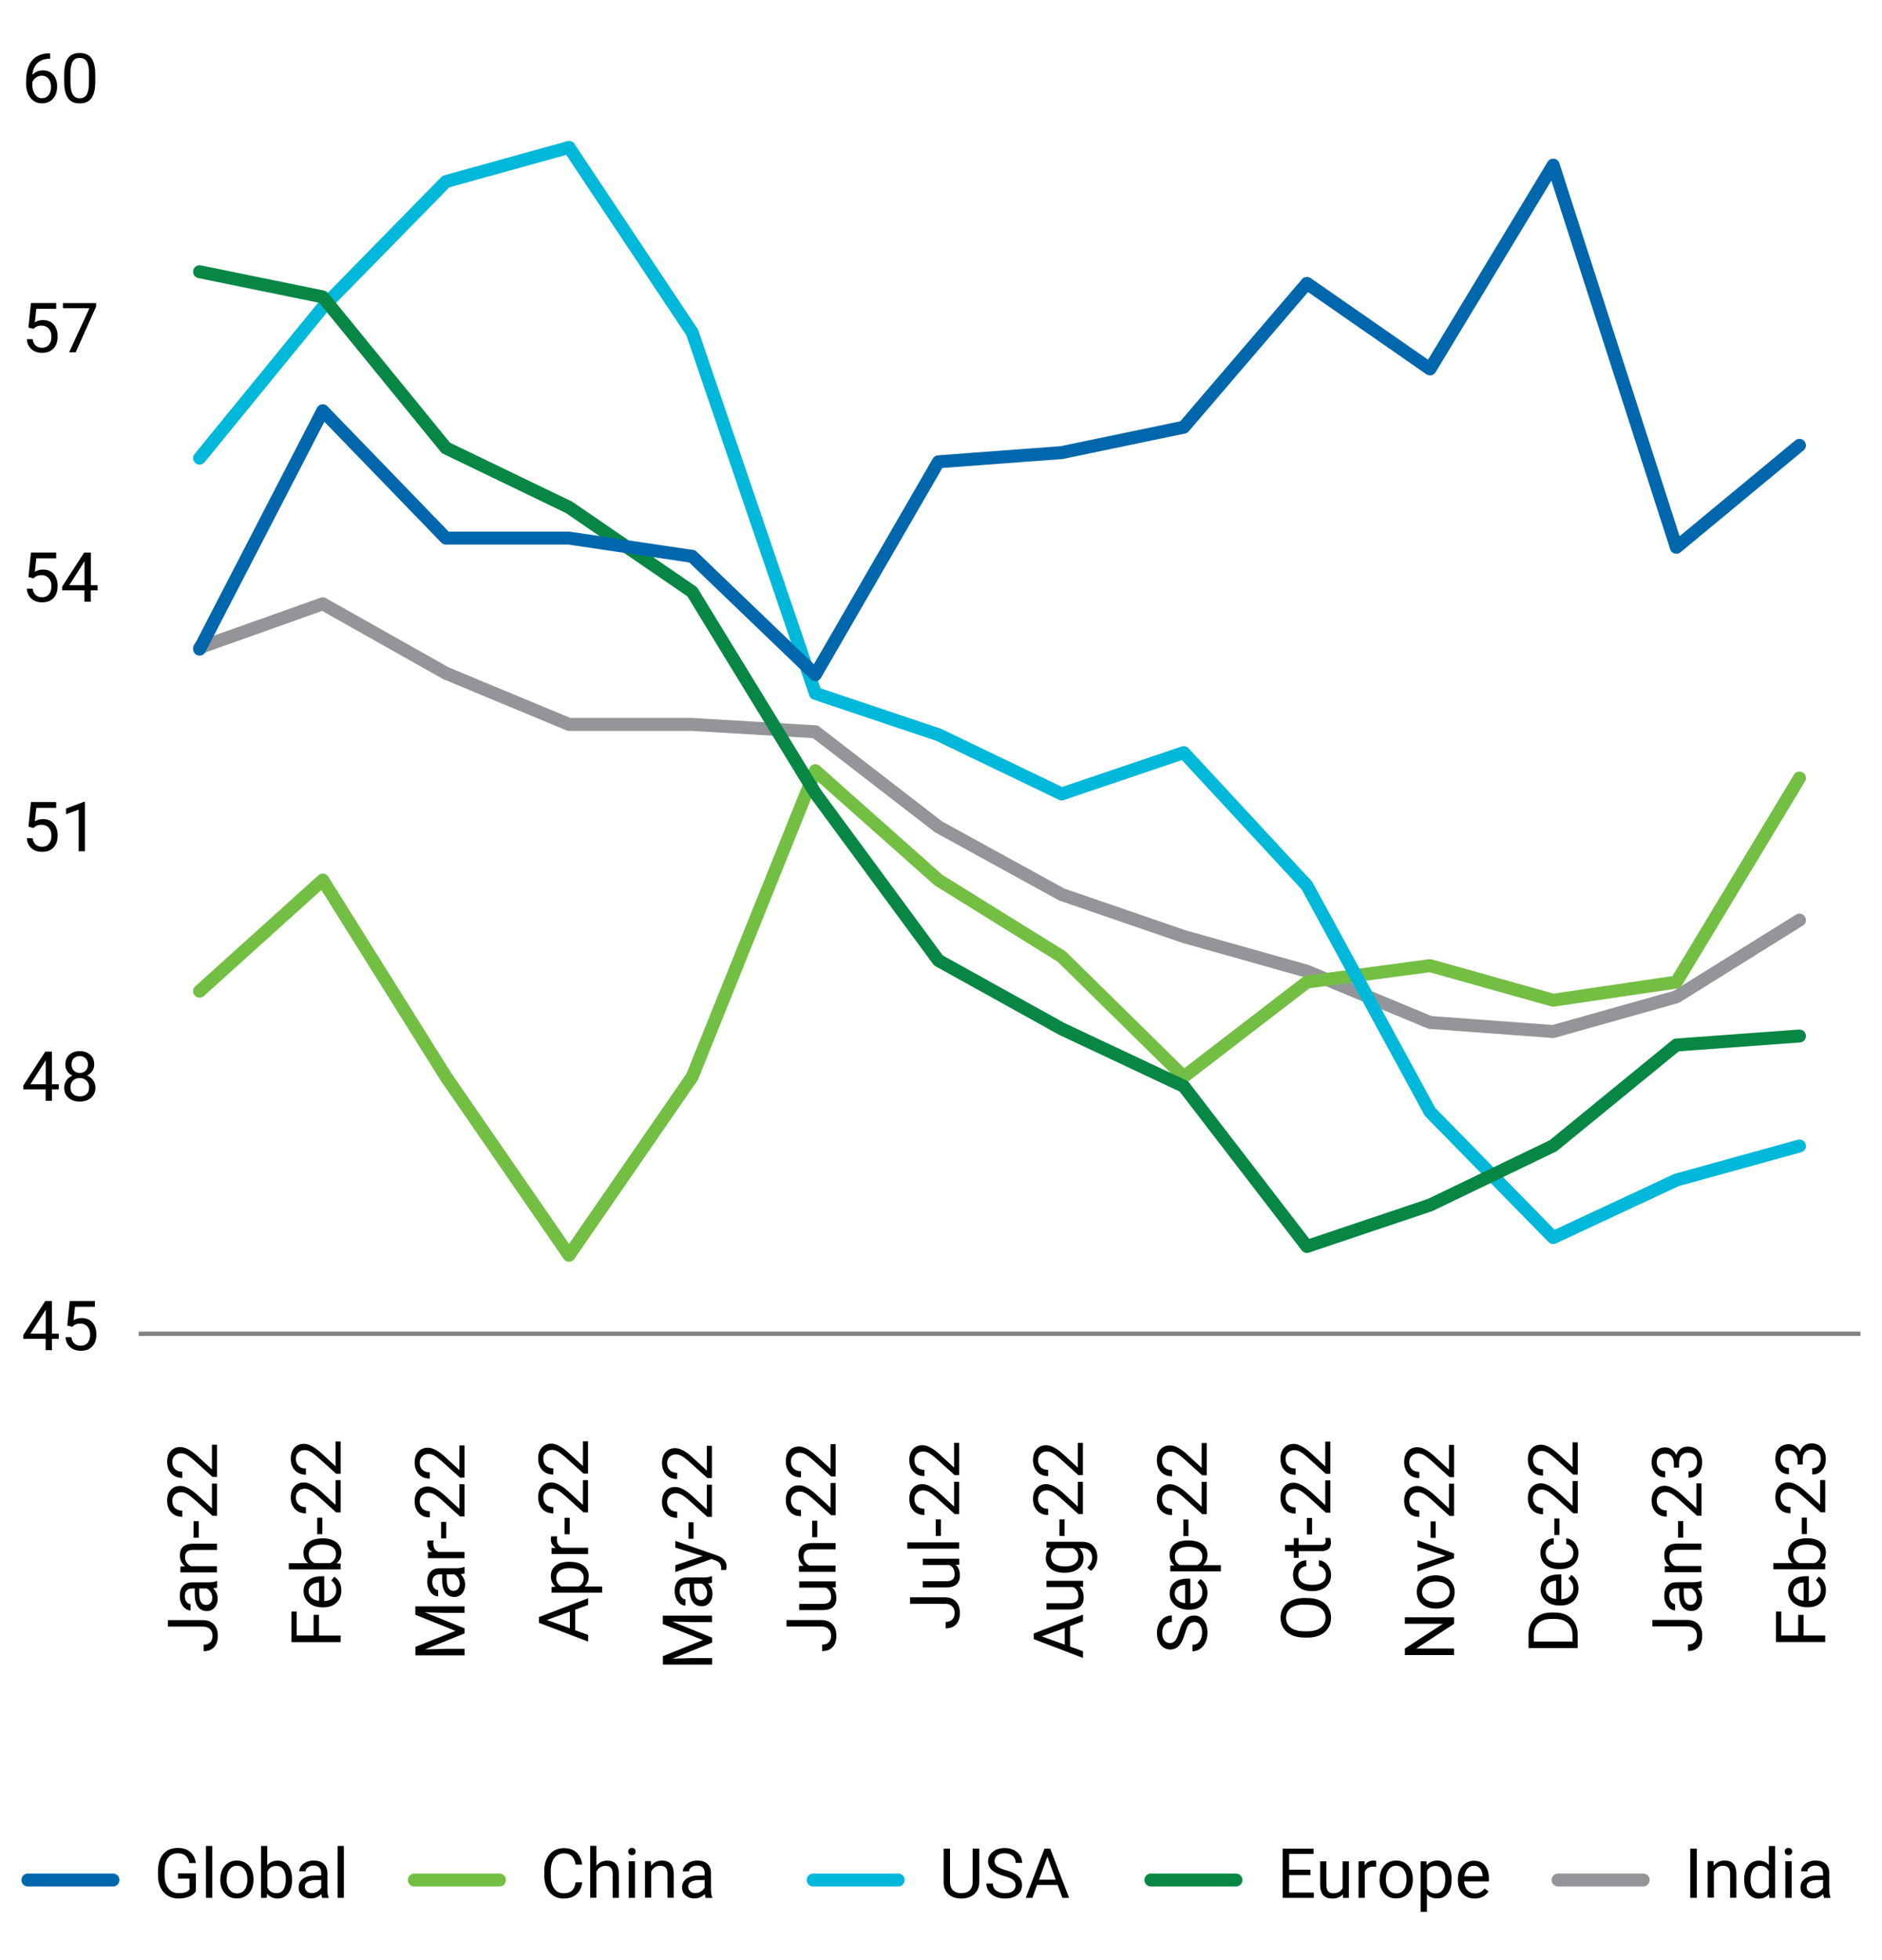 <?xml version="1.0" encoding="utf-8"?>
<!-- Generator: Adobe Illustrator 27.6.1, SVG Export Plug-In . SVG Version: 6.00 Build 0)  -->
<svg version="1.1" id="Layer_1" xmlns="http://www.w3.org/2000/svg" xmlns:xlink="http://www.w3.org/1999/xlink" x="0px" y="0px"
	 viewBox="0 0 2177.3 2267.1" style="enable-background:new 0 0 2177.3 2267.1;" xml:space="preserve">
<style type="text/css">
	.st0{fill:none;stroke:#808284;stroke-width:5;}
	.st1{fill:none;stroke:#939598;stroke-width:15;stroke-linecap:round;stroke-linejoin:round;stroke-miterlimit:10;}
	.st2{fill:none;stroke:#73BF44;stroke-width:15;stroke-linecap:round;stroke-linejoin:round;stroke-miterlimit:10;}
	.st3{fill:none;stroke:#00B8DA;stroke-width:15;stroke-linecap:round;stroke-linejoin:round;stroke-miterlimit:10;}
	.st4{fill:none;stroke:#078743;stroke-width:15;stroke-linecap:round;stroke-linejoin:round;stroke-miterlimit:10;}
	.st5{fill:none;stroke:#0067AC;stroke-width:15;stroke-linecap:round;stroke-linejoin:round;stroke-miterlimit:10;}
</style>
<g>
	<line class="st0" x1="160.4" y1="1542.7" x2="2152.4" y2="1542.7"/>
	<polyline class="st1" points="230.9,749.1 373.4,698.4 515.9,778.7 658.3,837.9 800.8,837.9 943.3,846.4 1085.7,956.3 
		1228.2,1034.6 1369.5,1083.2 1512,1123.4 1654.4,1182.6 1796.9,1193.1 1939.4,1153 2081.8,1064.2 	"/>
	<polyline class="st2" points="230.9,1146.4 373.4,1017.9 515.9,1245.4 658.3,1451.9 800.8,1245.4 943.3,891.4 1085.7,1017.9 
		1228.2,1106.4 1369.5,1245.4 1512,1135.9 1654.4,1116.9 1796.9,1156.9 1939.4,1135.9 2081.8,899.9 	"/>
	<polyline class="st3" points="230.9,529.9 373.4,355.4 515.9,210 658.3,170.5 800.8,384.5 943.3,802 1085.7,849.8 1228.2,918.3 
		1369.5,870.5 1512,1024.3 1654.4,1286 1796.9,1431.4 1939.4,1364.9 2081.8,1325.5 	"/>
	<polyline class="st4" points="230.9,314.3 373.4,343.4 515.9,518.1 658.3,586.8 800.8,684.5 943.3,917.5 1085.7,1110.9 
		1228.2,1190 1369.5,1256.5 1512,1441.7 1654.4,1393.8 1796.9,1325.2 1939.4,1208.7 2081.8,1198.3 	"/>
	<polyline class="st5" points="230.9,750.8 373.4,475.1 515.9,622.4 658.3,622.4 800.8,643.5 943.3,780.3 1085.7,534.1 
		1228.2,523.5 1369.5,494.1 1512,327.8 1654.4,426.7 1796.9,191 1939.4,633 2081.8,515.1 	"/>
	<g>
		<path d="M60.1,1542.6H68v5.9h-7.9v13.2h-7.3v-13.2H26.9v-4.3l25.5-39.4h7.7V1542.6z M35.2,1542.6h17.7v-27.9l-0.9,1.6L35.2,1542.6
			z"/>
		<path d="M77.8,1533.2l2.9-28.4h29.1v6.7h-23l-1.7,15.5c2.8-1.6,6-2.5,9.5-2.5c5.2,0,9.3,1.7,12.3,5.1c3,3.4,4.6,8.1,4.6,13.9
			c0,5.9-1.6,10.5-4.7,13.8c-3.2,3.4-7.6,5.1-13.3,5.1c-5,0-9.1-1.4-12.3-4.2c-3.2-2.8-5-6.6-5.4-11.6h6.8c0.4,3.3,1.6,5.7,3.5,7.4
			c1.9,1.7,4.3,2.5,7.4,2.5c3.4,0,6-1.1,7.9-3.4c1.9-2.3,2.9-5.5,2.9-9.5c0-3.8-1-6.9-3.1-9.2s-4.8-3.5-8.3-3.5
			c-3.2,0-5.6,0.7-7.4,2.1l-1.9,1.6L77.8,1533.2z"/>
	</g>
	<g>
		<path d="M32.9,956.1l2.9-28.4H65v6.7h-23l-1.7,15.5c2.8-1.6,6-2.5,9.5-2.5c5.2,0,9.3,1.7,12.3,5.1c3,3.4,4.6,8.1,4.6,13.9
			c0,5.9-1.6,10.5-4.7,13.8c-3.2,3.4-7.6,5.1-13.3,5.1c-5,0-9.1-1.4-12.3-4.2c-3.2-2.8-5-6.6-5.4-11.6h6.8c0.4,3.3,1.6,5.7,3.5,7.4
			c1.9,1.7,4.3,2.5,7.4,2.5c3.4,0,6-1.1,7.9-3.4c1.9-2.3,2.9-5.5,2.9-9.5c0-3.8-1-6.9-3.1-9.2S51.5,954,48,954
			c-3.2,0-5.6,0.7-7.4,2.1l-1.9,1.6L32.9,956.1z"/>
		<path d="M98.3,984.6H91v-48.2l-14.6,5.4v-6.6l20.7-7.8h1.1V984.6z"/>
	</g>
	<g>
		<path d="M32.9,378.9l2.9-28.4H65v6.7h-23l-1.7,15.5c2.8-1.6,6-2.5,9.5-2.5c5.2,0,9.3,1.7,12.3,5.1c3,3.4,4.6,8.1,4.6,13.9
			c0,5.9-1.6,10.5-4.7,13.8c-3.2,3.4-7.6,5.1-13.3,5.1c-5,0-9.1-1.4-12.3-4.2c-3.2-2.8-5-6.6-5.4-11.6h6.8c0.4,3.3,1.6,5.7,3.5,7.4
			c1.9,1.7,4.3,2.5,7.4,2.5c3.4,0,6-1.1,7.9-3.4c1.9-2.3,2.9-5.5,2.9-9.5c0-3.8-1-6.9-3.1-9.2s-4.8-3.5-8.3-3.5
			c-3.2,0-5.6,0.7-7.4,2.1l-1.9,1.6L32.9,378.9z"/>
		<path d="M111.2,354.6l-23.6,52.8h-7.6l23.5-50.9H72.8v-5.9h38.4V354.6z"/>
	</g>
	<g>
		<path d="M58,61.9V68h-1.3c-5.6,0.1-10.1,1.8-13.4,5c-3.3,3.2-5.3,7.8-5.8,13.6c3-3.4,7.1-5.2,12.3-5.2c4.9,0,8.9,1.7,11.9,5.2
			c3,3.5,4.4,8,4.4,13.5c0,5.9-1.6,10.5-4.8,14.1c-3.2,3.5-7.5,5.3-12.8,5.3c-5.4,0-9.9-2.1-13.2-6.3c-3.4-4.2-5.1-9.6-5.1-16.2
			v-2.8c0-10.5,2.2-18.5,6.7-24c4.5-5.5,11.1-8.4,19.9-8.5H58z M48.5,87.5c-2.5,0-4.8,0.7-6.8,2.2c-2.1,1.5-3.5,3.3-4.3,5.6V98
			c0,4.7,1.1,8.5,3.2,11.3c2.1,2.9,4.7,4.3,7.9,4.3c3.3,0,5.8-1.2,7.7-3.6c1.9-2.4,2.8-5.5,2.8-9.4c0-3.9-0.9-7.1-2.8-9.5
			C54.1,88.7,51.6,87.5,48.5,87.5z"/>
		<path d="M110.2,94.5c0,8.5-1.4,14.8-4.3,18.9c-2.9,4.1-7.4,6.2-13.6,6.2c-6.1,0-10.6-2-13.5-6c-2.9-4-4.4-10-4.5-18v-9.6
			c0-8.4,1.4-14.6,4.3-18.6s7.4-6.1,13.6-6.1c6.1,0,10.6,2,13.5,5.9c2.9,3.9,4.4,10,4.5,18.1V94.5z M103,84.6
			c0-6.1-0.9-10.6-2.6-13.4c-1.7-2.8-4.4-4.2-8.2-4.2c-3.7,0-6.4,1.4-8.1,4.2c-1.7,2.8-2.6,7.1-2.6,12.9v11.6
			c0,6.1,0.9,10.7,2.7,13.6c1.8,2.9,4.5,4.4,8.1,4.4c3.6,0,6.2-1.4,7.9-4.1c1.7-2.8,2.6-7.1,2.7-13V84.6z"/>
	</g>
	<g>
		<path d="M32.9,667.5l2.9-28.4H65v6.7h-23l-1.7,15.5c2.8-1.6,6-2.5,9.5-2.5c5.2,0,9.3,1.7,12.3,5.1c3,3.4,4.6,8.1,4.6,13.9
			c0,5.9-1.6,10.5-4.7,13.8c-3.2,3.4-7.6,5.1-13.3,5.1c-5,0-9.1-1.4-12.3-4.2c-3.2-2.8-5-6.6-5.4-11.6h6.8c0.4,3.3,1.6,5.7,3.5,7.4
			c1.9,1.7,4.3,2.5,7.4,2.5c3.4,0,6-1.1,7.9-3.4c1.9-2.3,2.9-5.5,2.9-9.5c0-3.8-1-6.9-3.1-9.2s-4.8-3.5-8.3-3.5
			c-3.2,0-5.6,0.7-7.4,2.1l-1.9,1.6L32.9,667.5z"/>
		<path d="M105,676.9h7.9v5.9H105V696h-7.3v-13.2H71.9v-4.3l25.5-39.4h7.7V676.9z M80.1,676.9h17.7V649l-0.9,1.6L80.1,676.9z"/>
	</g>
	<g>
		<path d="M60.1,1254.1H68v5.9h-7.9v13.2h-7.3V1260H26.9v-4.3l25.5-39.4h7.7V1254.1z M35.2,1254.1h17.7v-27.9l-0.9,1.6L35.2,1254.1z
			"/>
		<path d="M109,1231.2c0,2.8-0.7,5.4-2.2,7.6c-1.5,2.2-3.5,3.9-6.1,5.2c3,1.3,5.3,3.1,7.1,5.6c1.7,2.4,2.6,5.2,2.6,8.3
			c0,4.9-1.7,8.8-5,11.8c-3.3,2.9-7.7,4.4-13.1,4.4c-5.5,0-9.9-1.5-13.1-4.4c-3.3-2.9-4.9-6.8-4.9-11.7c0-3.1,0.8-5.8,2.5-8.3
			c1.7-2.5,4-4.3,7-5.6c-2.5-1.2-4.5-3-6-5.2c-1.5-2.2-2.2-4.7-2.2-7.5c0-4.8,1.5-8.6,4.6-11.4c3.1-2.8,7.1-4.2,12.1-4.2
			c5,0,9,1.4,12.1,4.2S109,1226.4,109,1231.2z M103.1,1257.7c0-3.2-1-5.8-3-7.8c-2-2-4.7-3-7.9-3c-3.3,0-5.9,1-7.8,3
			c-2,2-2.9,4.6-2.9,7.8c0,3.2,1,5.8,2.9,7.6c1.9,1.8,4.6,2.8,8,2.8c3.4,0,6-0.9,8-2.8C102.2,1263.5,103.1,1260.9,103.1,1257.7z
			 M92.3,1221.5c-2.8,0-5.1,0.9-6.9,2.6s-2.6,4.1-2.6,7.2c0,2.9,0.9,5.2,2.6,7c1.7,1.8,4,2.7,6.9,2.7s5.2-0.9,6.9-2.7
			c1.7-1.8,2.6-4.1,2.6-7s-0.9-5.2-2.7-7.1C97.3,1222.4,95,1221.5,92.3,1221.5z"/>
	</g>
	<g>
		<path d="M194.3,1881.4v-7.5h40.3c5.4,0,9.7,1.6,12.8,4.9c3.1,3.3,4.6,7.6,4.6,13.1c0,5.7-1.4,10.1-4.3,13.2
			c-2.9,3.2-6.9,4.7-12.1,4.7v-7.5c3.3,0,5.8-0.9,7.6-2.7c1.8-1.8,2.7-4.4,2.7-7.8c0-3.1-1-5.6-2.9-7.5s-4.7-2.9-8.2-2.9H194.3z"/>
		<path d="M251.1,1836.1c-0.8,0.4-2.3,0.8-4.5,1c3.5,3.4,5.2,7.4,5.2,12c0,4.2-1.2,7.6-3.5,10.3c-2.4,2.7-5.3,4-9,4
			c-4.4,0-7.8-1.7-10.3-5c-2.4-3.3-3.7-8.1-3.7-14.1v-7h-3.3c-2.5,0-4.5,0.8-6,2.3c-1.5,1.5-2.2,3.7-2.2,6.7c0,2.6,0.7,4.7,2,6.5
			c1.3,1.7,2.9,2.6,4.7,2.6v7.3c-2.1,0-4.1-0.7-6.1-2.2c-2-1.5-3.5-3.5-4.7-6.1c-1.1-2.6-1.7-5.4-1.7-8.5c0-4.9,1.2-8.7,3.7-11.4
			c2.4-2.8,5.8-4.2,10.1-4.3h19.5c3.9,0,7-0.5,9.3-1.5h0.6V1836.1z M245.6,1848.1c0-2.3-0.6-4.4-1.8-6.4s-2.7-3.5-4.6-4.4h-8.7v5.7
			c0,8.9,2.6,13.3,7.8,13.3c2.3,0,4-0.8,5.3-2.3C245,1852.4,245.6,1850.5,245.6,1848.1z"/>
		<path d="M208.9,1811.9l5.3-0.2c-4.1-3.2-6.1-7.4-6.1-12.7c0-8.9,5-13.4,15.1-13.5h27.9v7.2h-28c-3,0-5.3,0.7-6.8,2.1
			c-1.5,1.4-2.2,3.5-2.2,6.4c0,2.3,0.6,4.4,1.9,6.2c1.2,1.8,2.9,3.2,4.9,4.1h30.1v7.2h-42.3V1811.9z"/>
		<path d="M229.9,1759.5v19.1H224v-19.1H229.9z"/>
		<path d="M251.1,1716v37.3h-5.2l-21.9-19.7c-3.3-2.9-6-4.9-8.1-6c-2.1-1.1-4.2-1.7-6.4-1.7c-3,0-5.4,0.9-7.3,2.7
			c-1.9,1.8-2.9,4.2-2.9,7.2c0,3.6,1,6.4,3.1,8.4c2,2,4.9,3,8.5,3v7.2c-5.2,0-9.5-1.7-12.7-5.1c-3.2-3.4-4.8-7.9-4.8-13.5
			c0-5.3,1.4-9.5,4.2-12.5c2.8-3.1,6.5-4.6,11.1-4.6c5.6,0,12.3,3.6,20,10.7l16.5,15.2V1716H251.1z"/>
		<path d="M251.1,1671v37.3h-5.2l-21.9-19.7c-3.3-2.9-6-4.9-8.1-6c-2.1-1.1-4.2-1.7-6.4-1.7c-3,0-5.4,0.9-7.3,2.7
			c-1.9,1.8-2.9,4.2-2.9,7.2c0,3.6,1,6.4,3.1,8.4c2,2,4.9,3,8.5,3v7.2c-5.2,0-9.5-1.7-12.7-5.1c-3.2-3.4-4.8-7.9-4.8-13.5
			c0-5.3,1.4-9.5,4.2-12.5c2.8-3.1,6.5-4.6,11.1-4.6c5.6,0,12.3,3.6,20,10.7l16.5,15.2V1671H251.1z"/>
	</g>
	<g>
		<path d="M369,1867.9v23.9h25.1v7.5h-56.9V1864h6.1v27.7h19.5v-23.9H369z"/>
		<path d="M394.9,1839.7c0,5.7-1.9,10.4-5.6,14c-3.8,3.6-8.8,5.4-15.1,5.4h-1.3c-4.2,0-7.9-0.8-11.2-2.4c-3.3-1.6-5.9-3.8-7.7-6.7
			c-1.9-2.9-2.8-6-2.8-9.4c0-5.5,1.8-9.8,5.4-12.8c3.6-3,8.8-4.6,15.5-4.6h3v28.6c4.2-0.1,7.5-1.3,10.1-3.7c2.6-2.3,3.8-5.3,3.8-8.9
			c0-2.6-0.5-4.7-1.6-6.5c-1-1.8-2.4-3.3-4.1-4.6l3.4-4.4C392.2,1827.3,394.9,1832.6,394.9,1839.7z M357,1840.6
			c0,2.9,1.1,5.4,3.2,7.3c2.1,2,5.1,3.2,8.9,3.7v-21.2h-0.5c-3.7,0.2-6.5,1.2-8.5,3C358,1835.2,357,1837.6,357,1840.6z"/>
		<path d="M373.4,1779.3c6.5,0,11.6,1.5,15.6,4.5c3.9,3,5.9,7,5.9,12c0,5.3-1.9,9.5-5.7,12.4l4.9,0.4v6.6h-60v-7.2h22.4
			c-3.6-2.9-5.4-6.9-5.4-12.1c0-5.1,1.9-9.2,5.8-12.1c3.9-2.9,9.2-4.4,15.9-4.4H373.4z M372.6,1786.5c-4.9,0-8.7,1-11.4,2.9
			c-2.7,1.9-4,4.6-4,8.2c0,4.8,2.2,8.2,6.6,10.3h18.3c4.4-2.2,6.6-5.7,6.6-10.4c0-3.5-1.3-6.2-4-8.1
			C382,1787.5,378,1786.5,372.6,1786.5z"/>
		<path d="M372.9,1755.4v19.1H367v-19.1H372.9z"/>
		<path d="M394.1,1712v37.3h-5.2l-21.9-19.7c-3.3-2.9-6-4.9-8.1-6c-2.1-1.1-4.2-1.7-6.4-1.7c-3,0-5.4,0.9-7.3,2.7
			c-1.9,1.8-2.9,4.2-2.9,7.2c0,3.6,1,6.4,3.1,8.4c2,2,4.9,3,8.5,3v7.2c-5.2,0-9.5-1.7-12.7-5.1c-3.2-3.4-4.8-7.9-4.8-13.5
			c0-5.3,1.4-9.5,4.2-12.5c2.8-3.1,6.5-4.6,11.1-4.6c5.6,0,12.3,3.6,20,10.7l16.5,15.2V1712H394.1z"/>
		<path d="M394.1,1667.3v37.3h-5.2l-21.9-19.7c-3.3-2.9-6-4.9-8.1-6c-2.1-1.1-4.2-1.7-6.4-1.7c-3,0-5.4,0.9-7.3,2.7
			c-1.9,1.8-2.9,4.2-2.9,7.2c0,3.6,1,6.4,3.1,8.4c2,2,4.9,3,8.5,3v7.2c-5.2,0-9.5-1.7-12.7-5.1c-3.2-3.4-4.8-7.9-4.8-13.5
			c0-5.3,1.4-9.5,4.2-12.5c2.8-3.1,6.5-4.6,11.1-4.6c5.6,0,12.3,3.6,20,10.7l16.5,15.2v-28.6H394.1z"/>
	</g>
	<g>
		<path d="M480.5,1904.9l46.4-18.6l-46.4-18.6v-9.7h56.9v7.5h-22.1l-23.9-0.7l46.1,18.7v5.7l-45.9,18.6l23.8-0.7h22.1v7.5h-56.9
			V1904.9z"/>
		<path d="M537.4,1819.8c-0.8,0.4-2.3,0.8-4.5,1c3.5,3.4,5.2,7.4,5.2,12c0,4.2-1.2,7.6-3.5,10.3c-2.4,2.7-5.3,4-9,4
			c-4.4,0-7.8-1.7-10.3-5c-2.4-3.3-3.7-8.1-3.7-14.1v-7h-3.3c-2.5,0-4.5,0.8-6,2.3c-1.5,1.5-2.2,3.7-2.2,6.7c0,2.6,0.7,4.7,2,6.5
			c1.3,1.7,2.9,2.6,4.7,2.6v7.3c-2.1,0-4.1-0.7-6.1-2.2c-2-1.5-3.5-3.5-4.7-6.1c-1.1-2.6-1.7-5.4-1.7-8.5c0-4.9,1.2-8.7,3.7-11.4
			c2.4-2.8,5.8-4.2,10.1-4.3h19.5c3.9,0,7-0.5,9.3-1.5h0.6V1819.8z M531.9,1831.8c0-2.3-0.6-4.4-1.8-6.4s-2.7-3.5-4.6-4.4h-8.7v5.7
			c0,8.9,2.6,13.3,7.8,13.3c2.3,0,4-0.8,5.3-2.3C531.2,1836.1,531.9,1834.2,531.9,1831.8z"/>
		<path d="M501.6,1781.9c-0.2,1.1-0.3,2.3-0.3,3.6c0,4.7,2,8,6.1,9.6h30v7.2h-42.3v-7l4.9-0.1c-3.8-2.4-5.7-5.7-5.7-10.1
			c0-1.4,0.2-2.5,0.5-3.2H501.6z"/>
		<path d="M516.2,1760.3v19.1h-5.9v-19.1H516.2z"/>
		<path d="M537.4,1716.7v37.3h-5.2l-21.9-19.7c-3.3-2.9-6-4.9-8.1-6c-2.1-1.1-4.2-1.7-6.4-1.7c-3,0-5.4,0.9-7.3,2.7
			c-1.9,1.8-2.9,4.2-2.9,7.2c0,3.6,1,6.4,3.1,8.4c2,2,4.9,3,8.5,3v7.2c-5.2,0-9.5-1.7-12.7-5.1c-3.2-3.4-4.8-7.9-4.8-13.5
			c0-5.3,1.4-9.5,4.2-12.5c2.8-3.1,6.5-4.6,11.1-4.6c5.6,0,12.3,3.6,20,10.7l16.5,15.2v-28.6H537.4z"/>
		<path d="M537.4,1671.8v37.3h-5.2l-21.9-19.7c-3.3-2.9-6-4.9-8.1-6c-2.1-1.1-4.2-1.7-6.4-1.7c-3,0-5.4,0.9-7.3,2.7
			c-1.9,1.8-2.9,4.2-2.9,7.2c0,3.6,1,6.4,3.1,8.4c2,2,4.9,3,8.5,3v7.2c-5.2,0-9.5-1.7-12.7-5.1c-3.2-3.4-4.8-7.9-4.8-13.5
			c0-5.3,1.4-9.5,4.2-12.5c2.8-3.1,6.5-4.6,11.1-4.6c5.6,0,12.3,3.6,20,10.7l16.5,15.2v-28.6H537.4z"/>
	</g>
	<g>
		<path d="M665.5,1861.8v23.8l14.9,5.4v7.7l-56.9-21.7v-6.6l56.9-21.8v7.7L665.5,1861.8z M659.3,1883.3V1864l-26.6,9.7L659.3,1883.3
			z"/>
		<path d="M659.7,1806.5c6.4,0,11.6,1.5,15.5,4.4c3.9,2.9,5.9,6.9,5.9,12c0,5.1-1.6,9.2-4.9,12.1h20.4v7.2h-58.5v-6.6l4.7-0.4
			c-3.6-2.9-5.5-7-5.5-12.3c0-5.1,1.9-9.1,5.7-12.1c3.8-3,9.2-4.4,16-4.4H659.7z M658.9,1813.7c-4.8,0-8.5,1-11.3,3
			c-2.8,2-4.1,4.8-4.1,8.4c0,4.4,1.9,7.7,5.8,9.8h20.2c3.9-2.2,5.8-5.5,5.8-9.9c0-3.5-1.4-6.2-4.1-8.3
			C668.4,1814.8,664.3,1813.7,658.9,1813.7z"/>
		<path d="M644.6,1777c-0.2,1.1-0.3,2.3-0.3,3.6c0,4.7,2,8,6.1,9.6h30v7.2h-42.3v-7l4.9-0.1c-3.8-2.4-5.7-5.7-5.7-10.1
			c0-1.4,0.2-2.5,0.5-3.2H644.6z"/>
		<path d="M659.1,1755.5v19.1h-5.9v-19.1H659.1z"/>
		<path d="M680.3,1712v37.3h-5.2l-21.9-19.7c-3.3-2.9-6-4.9-8.1-6c-2.1-1.1-4.2-1.7-6.4-1.7c-3,0-5.4,0.9-7.3,2.7
			c-1.9,1.8-2.9,4.2-2.9,7.2c0,3.6,1,6.4,3.1,8.4c2,2,4.9,3,8.5,3v7.2c-5.2,0-9.5-1.7-12.7-5.1c-3.2-3.4-4.8-7.9-4.8-13.5
			c0-5.3,1.4-9.5,4.2-12.5c2.8-3.1,6.5-4.6,11.1-4.6c5.6,0,12.3,3.6,20,10.7l16.5,15.2V1712H680.3z"/>
		<path d="M680.3,1667.1v37.3h-5.2l-21.9-19.7c-3.3-2.9-6-4.9-8.1-6c-2.1-1.1-4.2-1.7-6.4-1.7c-3,0-5.4,0.9-7.3,2.7
			c-1.9,1.8-2.9,4.2-2.9,7.2c0,3.6,1,6.4,3.1,8.4c2,2,4.9,3,8.5,3v7.2c-5.2,0-9.5-1.7-12.7-5.1c-3.2-3.4-4.8-7.9-4.8-13.5
			c0-5.3,1.4-9.5,4.2-12.5c2.8-3.1,6.5-4.6,11.1-4.6c5.6,0,12.3,3.6,20,10.7l16.5,15.2v-28.6H680.3z"/>
	</g>
	<g>
		<path d="M766.8,1915.6l46.4-18.6l-46.4-18.6v-9.7h56.9v7.5h-22.1l-23.9-0.7l46.1,18.7v5.7l-45.9,18.6l23.8-0.7h22.1v7.5h-56.9
			V1915.6z"/>
		<path d="M823.6,1830.5c-0.8,0.4-2.3,0.8-4.5,1c3.5,3.4,5.2,7.4,5.2,12c0,4.2-1.2,7.6-3.5,10.3c-2.4,2.7-5.3,4-9,4
			c-4.4,0-7.8-1.7-10.3-5c-2.4-3.3-3.7-8.1-3.7-14.1v-7h-3.3c-2.5,0-4.5,0.8-6,2.3c-1.5,1.5-2.2,3.7-2.2,6.7c0,2.6,0.7,4.7,2,6.5
			c1.3,1.7,2.9,2.6,4.7,2.6v7.3c-2.1,0-4.1-0.7-6.1-2.2c-2-1.5-3.5-3.5-4.7-6.1c-1.1-2.6-1.7-5.4-1.7-8.5c0-4.9,1.2-8.7,3.7-11.4
			c2.4-2.8,5.8-4.2,10.1-4.3h19.5c3.9,0,7-0.5,9.3-1.5h0.6V1830.5z M818.1,1842.5c0-2.3-0.6-4.4-1.8-6.4s-2.7-3.5-4.6-4.4h-8.7v5.7
			c0,8.9,2.6,13.3,7.8,13.3c2.3,0,4-0.8,5.3-2.3C817.5,1846.8,818.1,1844.9,818.1,1842.5z"/>
		<path d="M813,1799.8l-31.7-9.8v-7.7l48.8,17c7,2.6,10.5,6.8,10.5,12.5l-0.1,1.4l-0.5,2.7h-5.9l0.2-2c0-2.4-0.5-4.4-1.5-5.7
			c-1-1.4-2.8-2.5-5.4-3.4l-4.3-1.6l-41.8,15.1v-7.9L813,1799.8z"/>
		<path d="M802.4,1760.7v19.1h-5.9v-19.1H802.4z"/>
		<path d="M823.6,1717.2v37.3h-5.2l-21.9-19.7c-3.3-2.9-6-4.9-8.1-6c-2.1-1.1-4.2-1.7-6.4-1.7c-3,0-5.4,0.9-7.3,2.7
			c-1.9,1.8-2.9,4.2-2.9,7.2c0,3.6,1,6.4,3.1,8.4c2,2,4.9,3,8.5,3v7.2c-5.2,0-9.5-1.7-12.7-5.1c-3.2-3.4-4.8-7.9-4.8-13.5
			c0-5.3,1.4-9.5,4.2-12.5c2.8-3.1,6.5-4.6,11.1-4.6c5.6,0,12.3,3.6,20,10.7l16.5,15.2v-28.6H823.6z"/>
		<path d="M823.6,1672.3v37.3h-5.2l-21.9-19.7c-3.3-2.9-6-4.9-8.1-6c-2.1-1.1-4.2-1.7-6.4-1.7c-3,0-5.4,0.9-7.3,2.7
			c-1.9,1.8-2.9,4.2-2.9,7.2c0,3.6,1,6.4,3.1,8.4c2,2,4.9,3,8.5,3v7.2c-5.2,0-9.5-1.7-12.7-5.1c-3.2-3.4-4.8-7.9-4.8-13.5
			c0-5.3,1.4-9.5,4.2-12.5c2.8-3.1,6.5-4.6,11.1-4.6c5.6,0,12.3,3.6,20,10.7l16.5,15.2v-28.6H823.6z"/>
	</g>
	<g>
		<path d="M909.9,1881.3v-7.5h40.3c5.4,0,9.7,1.6,12.8,4.9c3.1,3.3,4.6,7.6,4.6,13.1c0,5.7-1.4,10.1-4.3,13.2
			c-2.9,3.2-6.9,4.7-12.1,4.7v-7.5c3.3,0,5.8-0.9,7.6-2.7c1.8-1.8,2.7-4.4,2.7-7.8c0-3.1-1-5.6-2.9-7.5s-4.7-2.9-8.2-2.9H909.9z"/>
		<path d="M962.6,1836c3.3,2.8,5,6.9,5,12.4c0,4.5-1.3,7.9-3.9,10.3c-2.6,2.4-6.5,3.5-11.6,3.6h-27.5v-7.2h27.3
			c6.4,0,9.6-2.6,9.6-7.8c0-5.5-2.1-9.2-6.2-11h-30.7v-7.2h42.3v6.9L962.6,1836z"/>
		<path d="M924.5,1811.2l5.3-0.2c-4.1-3.2-6.1-7.4-6.1-12.7c0-8.9,5-13.4,15.1-13.5h27.9v7.2h-28c-3,0-5.3,0.7-6.8,2.1
			c-1.5,1.4-2.2,3.5-2.2,6.4c0,2.3,0.6,4.4,1.9,6.2c1.2,1.8,2.9,3.2,4.9,4.1h30.1v7.2h-42.3V1811.2z"/>
		<path d="M945.5,1758.9v19.1h-5.9v-19.1H945.5z"/>
		<path d="M966.8,1715.3v37.3h-5.2l-21.9-19.7c-3.3-2.9-6-4.9-8.1-6c-2.1-1.1-4.2-1.7-6.4-1.7c-3,0-5.4,0.9-7.3,2.7
			c-1.9,1.8-2.9,4.2-2.9,7.2c0,3.6,1,6.4,3.1,8.4c2,2,4.9,3,8.5,3v7.2c-5.2,0-9.5-1.7-12.7-5.1c-3.2-3.4-4.8-7.9-4.8-13.5
			c0-5.3,1.4-9.5,4.2-12.5c2.8-3.1,6.5-4.6,11.1-4.6c5.6,0,12.3,3.6,20,10.7l16.5,15.2v-28.6H966.8z"/>
		<path d="M966.8,1670.4v37.3h-5.2l-21.9-19.7c-3.3-2.9-6-4.9-8.1-6c-2.1-1.1-4.2-1.7-6.4-1.7c-3,0-5.4,0.9-7.3,2.7
			c-1.9,1.8-2.9,4.2-2.9,7.2c0,3.6,1,6.4,3.1,8.4c2,2,4.9,3,8.5,3v7.2c-5.2,0-9.5-1.7-12.7-5.1c-3.2-3.4-4.8-7.9-4.8-13.5
			c0-5.3,1.4-9.5,4.2-12.5c2.8-3.1,6.5-4.6,11.1-4.6c5.6,0,12.3,3.6,20,10.7l16.5,15.2v-28.6H966.8z"/>
	</g>
	<g>
		<path d="M1052.8,1855v-7.5h40.3c5.4,0,9.7,1.6,12.8,4.9c3.1,3.3,4.6,7.6,4.6,13.1c0,5.7-1.4,10.1-4.3,13.2
			c-2.9,3.2-6.9,4.7-12.1,4.7v-7.5c3.3,0,5.8-0.9,7.6-2.7c1.8-1.8,2.7-4.4,2.7-7.8c0-3.1-1-5.6-2.9-7.5s-4.7-2.9-8.2-2.9H1052.8z"/>
		<path d="M1105.5,1809.8c3.3,2.8,5,6.9,5,12.4c0,4.5-1.3,7.9-3.9,10.3c-2.6,2.4-6.5,3.5-11.6,3.6h-27.5v-7.2h27.3
			c6.4,0,9.6-2.6,9.6-7.8c0-5.5-2.1-9.2-6.2-11h-30.7v-7.2h42.3v6.9L1105.5,1809.8z"/>
		<path d="M1109.7,1784v7.2h-60v-7.2H1109.7z"/>
		<path d="M1088.5,1757.4v19.1h-5.9v-19.1H1088.5z"/>
		<path d="M1109.7,1713.9v37.3h-5.2l-21.9-19.7c-3.3-2.9-6-4.9-8.1-6c-2.1-1.1-4.2-1.7-6.4-1.7c-3,0-5.4,0.9-7.3,2.7
			c-1.9,1.8-2.9,4.2-2.9,7.2c0,3.6,1,6.4,3.1,8.4c2,2,4.9,3,8.5,3v7.2c-5.2,0-9.5-1.7-12.7-5.1c-3.2-3.4-4.8-7.9-4.8-13.5
			c0-5.3,1.4-9.5,4.2-12.5c2.8-3.1,6.5-4.6,11.1-4.6c5.6,0,12.3,3.6,20,10.7l16.5,15.2v-28.6H1109.7z"/>
		<path d="M1109.7,1668.9v37.3h-5.2l-21.9-19.7c-3.3-2.9-6-4.9-8.1-6c-2.1-1.1-4.2-1.7-6.4-1.7c-3,0-5.4,0.9-7.3,2.7
			c-1.9,1.8-2.9,4.2-2.9,7.2c0,3.6,1,6.4,3.1,8.4c2,2,4.9,3,8.5,3v7.2c-5.2,0-9.5-1.7-12.7-5.1c-3.2-3.4-4.8-7.9-4.8-13.5
			c0-5.3,1.4-9.5,4.2-12.5c2.8-3.1,6.5-4.6,11.1-4.6c5.6,0,12.3,3.6,20,10.7l16.5,15.2v-28.6H1109.7z"/>
	</g>
	<g>
		<path d="M1238,1880.7v23.8l14.9,5.4v7.7l-56.9-21.7v-6.6l56.9-21.8v7.7L1238,1880.7z M1231.8,1902.3v-19.3l-26.6,9.7
			L1231.8,1902.3z"/>
		<path d="M1248.7,1835.3c3.3,2.8,5,6.9,5,12.4c0,4.5-1.3,7.9-3.9,10.3c-2.6,2.4-6.5,3.5-11.6,3.6h-27.5v-7.2h27.3
			c6.4,0,9.6-2.6,9.6-7.8c0-5.5-2.1-9.2-6.2-11h-30.7v-7.2h42.3v6.9L1248.7,1835.3z"/>
		<path d="M1231.4,1819.1c-6.6,0-11.8-1.5-15.7-4.6c-3.9-3-5.8-7.1-5.8-12.1c0-5.2,1.8-9.2,5.5-12.1l-4.7-0.4v-6.6h41.2
			c5.5,0,9.8,1.6,12.9,4.9c3.2,3.2,4.7,7.6,4.7,13.1c0,3-0.7,6-2,8.9c-1.3,2.9-3.1,5.1-5.4,6.7l-4.3-3.8c3.8-3.1,5.7-6.9,5.7-11.4
			c0-3.5-1-6.3-3-8.2c-2-2-4.8-2.9-8.4-2.9h-3.6c3.3,2.9,5,6.8,5,11.8c0,4.9-2,9-6,12C1243.7,1817.5,1238.2,1819.1,1231.4,1819.1z
			 M1232.2,1811.8c4.8,0,8.5-1,11.2-2.9c2.7-2,4.1-4.7,4.1-8.2c0-4.6-2.1-7.9-6.2-10H1222c-4,2.2-6.1,5.5-6.1,10
			c0,3.5,1.4,6.3,4.1,8.2C1222.8,1810.8,1226.8,1811.8,1232.2,1811.8z"/>
		<path d="M1231.6,1757.4v19.1h-5.9v-19.1H1231.6z"/>
		<path d="M1252.8,1713.9v37.3h-5.2l-21.9-19.7c-3.3-2.9-6-4.9-8.1-6c-2.1-1.1-4.2-1.7-6.4-1.7c-3,0-5.4,0.9-7.3,2.7
			c-1.9,1.8-2.9,4.2-2.9,7.2c0,3.6,1,6.4,3.1,8.4c2,2,4.9,3,8.5,3v7.2c-5.2,0-9.5-1.7-12.7-5.1c-3.2-3.4-4.8-7.9-4.8-13.5
			c0-5.3,1.4-9.5,4.2-12.5c2.8-3.1,6.5-4.6,11.1-4.6c5.6,0,12.3,3.6,20,10.7l16.5,15.2v-28.6H1252.8z"/>
		<path d="M1252.8,1668.9v37.3h-5.2l-21.9-19.7c-3.3-2.9-6-4.9-8.1-6c-2.1-1.1-4.2-1.7-6.4-1.7c-3,0-5.4,0.9-7.3,2.7
			c-1.9,1.8-2.9,4.2-2.9,7.2c0,3.6,1,6.4,3.1,8.4c2,2,4.9,3,8.5,3v7.2c-5.2,0-9.5-1.7-12.7-5.1c-3.2-3.4-4.8-7.9-4.8-13.5
			c0-5.3,1.4-9.5,4.2-12.5c2.8-3.1,6.5-4.6,11.1-4.6c5.6,0,12.3,3.6,20,10.7l16.5,15.2v-28.6H1252.8z"/>
	</g>
	<g>
		<path d="M1370.8,1889.5c-1.8,6.4-4.1,11.1-6.8,14s-6,4.4-10,4.4c-4.5,0-8.2-1.8-11.1-5.4c-2.9-3.6-4.4-8.2-4.4-14
			c0-3.9,0.8-7.4,2.3-10.4c1.5-3.1,3.6-5.4,6.2-7.1s5.6-2.5,8.7-2.5v7.5c-3.4,0-6.2,1.1-8.1,3.3s-3,5.3-3,9.3c0,3.7,0.8,6.6,2.4,8.7
			s3.9,3.1,6.8,3.1c2.3,0,4.3-1,5.9-2.9c1.6-2,3.1-5.3,4.4-10c1.3-4.7,2.8-8.4,4.4-11.1c1.6-2.7,3.5-4.6,5.6-5.9
			c2.1-1.3,4.6-1.9,7.5-1.9c4.6,0,8.3,1.8,11.1,5.4s4.2,8.4,4.2,14.4c0,3.9-0.7,7.6-2.2,10.9c-1.5,3.4-3.5,6-6.2,7.8
			c-2.6,1.8-5.6,2.8-8.9,2.8v-7.5c3.4,0,6.2-1.3,8.1-3.8s3-5.9,3-10.2c0-4-0.8-7-2.4-9.1c-1.6-2.1-3.8-3.2-6.6-3.2
			c-2.8,0-4.9,1-6.5,2.9S1372.3,1884.3,1370.8,1889.5z"/>
		<path d="M1396.9,1842.4c0,5.7-1.9,10.4-5.6,14c-3.8,3.6-8.8,5.4-15.1,5.4h-1.3c-4.2,0-7.9-0.8-11.2-2.4c-3.3-1.6-5.9-3.8-7.7-6.7
			c-1.9-2.9-2.8-6-2.8-9.4c0-5.5,1.8-9.8,5.4-12.8c3.6-3,8.8-4.6,15.5-4.6h3v28.6c4.2-0.1,7.5-1.3,10.1-3.7c2.6-2.3,3.8-5.3,3.8-8.9
			c0-2.6-0.5-4.7-1.6-6.5c-1-1.8-2.4-3.3-4.1-4.6l3.4-4.4C1394.2,1830,1396.9,1835.3,1396.9,1842.4z M1359,1843.3
			c0,2.9,1.1,5.4,3.2,7.3c2.1,2,5.1,3.2,8.9,3.7v-21.2h-0.5c-3.7,0.2-6.5,1.2-8.5,3C1360,1837.8,1359,1840.2,1359,1843.3z"/>
		<path d="M1375.5,1781.8c6.4,0,11.6,1.5,15.5,4.4c3.9,2.9,5.9,6.9,5.9,12c0,5.1-1.6,9.2-4.9,12.1h20.4v7.2h-58.5v-6.6l4.7-0.4
			c-3.6-2.9-5.5-7-5.5-12.3c0-5.1,1.9-9.1,5.7-12.1c3.8-3,9.2-4.4,16-4.4H1375.5z M1374.6,1789c-4.8,0-8.5,1-11.3,3
			c-2.8,2-4.1,4.8-4.1,8.4c0,4.4,1.9,7.7,5.8,9.8h20.2c3.9-2.2,5.8-5.5,5.8-9.9c0-3.5-1.4-6.2-4.1-8.3
			C1384.1,1790.1,1380.1,1789,1374.6,1789z"/>
		<path d="M1374.9,1757.6v19.1h-5.9v-19.1H1374.9z"/>
		<path d="M1396.1,1714v37.3h-5.2l-21.9-19.7c-3.3-2.9-6-4.9-8.1-6c-2.1-1.1-4.2-1.7-6.4-1.7c-3,0-5.4,0.9-7.3,2.7
			c-1.9,1.8-2.9,4.2-2.9,7.2c0,3.6,1,6.4,3.1,8.4c2,2,4.9,3,8.5,3v7.2c-5.2,0-9.5-1.7-12.7-5.1c-3.2-3.4-4.8-7.9-4.8-13.5
			c0-5.3,1.4-9.5,4.2-12.5c2.8-3.1,6.5-4.6,11.1-4.6c5.6,0,12.3,3.6,20,10.7l16.5,15.2V1714H1396.1z"/>
		<path d="M1396.1,1669.1v37.3h-5.2l-21.9-19.7c-3.3-2.9-6-4.9-8.1-6c-2.1-1.1-4.2-1.7-6.4-1.7c-3,0-5.4,0.9-7.3,2.7
			c-1.9,1.8-2.9,4.2-2.9,7.2c0,3.6,1,6.4,3.1,8.4c2,2,4.9,3,8.5,3v7.2c-5.2,0-9.5-1.7-12.7-5.1c-3.2-3.4-4.8-7.9-4.8-13.5
			c0-5.3,1.4-9.5,4.2-12.5c2.8-3.1,6.5-4.6,11.1-4.6c5.6,0,12.3,3.6,20,10.7l16.5,15.2v-28.6H1396.1z"/>
	</g>
	<g>
		<path d="M1512.5,1848.4c5.6,0,10.4,0.9,14.6,2.8c4.2,1.9,7.3,4.5,9.5,8s3.3,7.4,3.3,12c0,4.5-1.1,8.5-3.3,11.9
			c-2.2,3.5-5.3,6.2-9.4,8.1c-4.1,1.9-8.8,2.9-14.2,2.9h-4.1c-5.5,0-10.3-1-14.5-2.9c-4.2-1.9-7.4-4.6-9.6-8.1s-3.3-7.5-3.3-11.9
			c0-4.6,1.1-8.6,3.3-12.1c2.2-3.5,5.4-6.2,9.6-8s9-2.8,14.6-2.8H1512.5z M1508.8,1855.9c-6.7,0-11.9,1.4-15.5,4.1
			c-3.6,2.7-5.4,6.5-5.4,11.4c0,4.7,1.8,8.5,5.4,11.2c3.6,2.7,8.6,4.1,15,4.2h4.2c6.5,0,11.7-1.4,15.4-4.1c3.7-2.7,5.6-6.5,5.6-11.3
			c0-4.8-1.8-8.6-5.3-11.2c-3.5-2.7-8.6-4-15.2-4.1H1508.8z"/>
		<path d="M1534,1821.5c0-2.6-0.8-4.8-2.3-6.8c-1.6-1.9-3.5-3-5.9-3.2v-6.8c2.4,0.1,4.7,1,6.9,2.5c2.2,1.5,3.9,3.6,5.2,6.2
			c1.3,2.6,2,5.3,2,8.1c0,5.8-1.9,10.3-5.8,13.7c-3.8,3.4-9.1,5.1-15.8,5.1h-1.2c-4.1,0-7.8-0.8-11-2.3c-3.2-1.5-5.7-3.7-7.5-6.5
			c-1.8-2.8-2.7-6.2-2.7-10c0-4.7,1.4-8.7,4.3-11.8c2.8-3.1,6.5-4.8,11.1-5v6.8c-2.7,0.2-5,1.2-6.7,3.1c-1.8,1.9-2.6,4.2-2.6,6.9
			c0,3.7,1.3,6.5,4,8.5c2.6,2,6.5,3,11.5,3h1.4c4.9,0,8.6-1,11.2-3C1532.7,1828.1,1534,1825.2,1534,1821.5z"/>
		<path d="M1486.6,1786.9h10.2v-7.9h5.6v7.9h26.2c1.7,0,3-0.4,3.8-1.1c0.8-0.7,1.3-1.9,1.3-3.6c0-0.8-0.2-2-0.5-3.4h5.8
			c0.5,1.9,0.8,3.8,0.8,5.5c0,3.2-1,5.7-2.9,7.3s-4.7,2.5-8.3,2.5h-26.2v7.7h-5.6v-7.7h-10.2V1786.9z"/>
		<path d="M1517.9,1755.7v19.1h-5.9v-19.1H1517.9z"/>
		<path d="M1539.1,1712.3v37.3h-5.2l-21.9-19.7c-3.3-2.9-6-4.9-8.1-6c-2.1-1.1-4.2-1.7-6.4-1.7c-3,0-5.4,0.9-7.3,2.7
			c-1.9,1.8-2.9,4.2-2.9,7.2c0,3.6,1,6.4,3.1,8.4c2,2,4.9,3,8.5,3v7.2c-5.2,0-9.5-1.7-12.7-5.1c-3.2-3.4-4.8-7.9-4.8-13.5
			c0-5.3,1.4-9.5,4.2-12.5c2.8-3.1,6.5-4.6,11.1-4.6c5.6,0,12.3,3.6,20,10.7l16.5,15.2v-28.6H1539.1z"/>
		<path d="M1539.1,1667.4v37.3h-5.2L1512,1685c-3.3-2.9-6-4.9-8.1-6c-2.1-1.1-4.2-1.7-6.4-1.7c-3,0-5.4,0.9-7.3,2.7
			c-1.9,1.8-2.9,4.2-2.9,7.2c0,3.6,1,6.4,3.1,8.4c2,2,4.9,3,8.5,3v7.2c-5.2,0-9.5-1.7-12.7-5.1c-3.2-3.4-4.8-7.9-4.8-13.5
			c0-5.3,1.4-9.5,4.2-12.5c2.8-3.1,6.5-4.6,11.1-4.6c5.6,0,12.3,3.6,20,10.7l16.5,15.2v-28.6H1539.1z"/>
	</g>
	<g>
		<path d="M1682.2,1870.7v7.5l-43.8,28.6h43.8v7.5h-56.9v-7.5l44-28.7h-44v-7.5H1682.2z"/>
		<path d="M1660.7,1860.5c-4.1,0-7.9-0.8-11.2-2.4c-3.3-1.6-5.9-3.9-7.7-6.8c-1.8-2.9-2.7-6.2-2.7-9.9c0-5.8,2-10.4,6-14
			s9.3-5.3,15.9-5.3h0.5c4.1,0,7.8,0.8,11.1,2.4c3.3,1.6,5.8,3.8,7.6,6.8c1.8,2.9,2.7,6.3,2.7,10.1c0,5.7-2,10.4-6,13.9
			s-9.3,5.3-15.8,5.3H1660.7z M1661.6,1853.2c4.7,0,8.5-1.1,11.3-3.3c2.8-2.2,4.3-5.1,4.3-8.7c0-3.7-1.4-6.6-4.3-8.8
			c-2.9-2.2-6.9-3.2-12.1-3.2c-4.6,0-8.4,1.1-11.3,3.3c-2.9,2.2-4.3,5.1-4.3,8.8c0,3.6,1.4,6.4,4.3,8.6
			C1652.2,1852.1,1656.3,1853.2,1661.6,1853.2z"/>
		<path d="M1672.4,1799.5l-32.5-10.5v-7.4l42.3,15.2v5.5l-42.3,15.3v-7.4L1672.4,1799.5z"/>
		<path d="M1661,1759.7v19.1h-5.9v-19.1H1661z"/>
		<path d="M1682.2,1716.1v37.3h-5.2l-21.9-19.7c-3.3-2.9-6-4.9-8.1-6c-2.1-1.1-4.2-1.7-6.4-1.7c-3,0-5.4,0.9-7.3,2.7
			c-1.9,1.8-2.9,4.2-2.9,7.2c0,3.6,1,6.4,3.1,8.4c2,2,4.9,3,8.5,3v7.2c-5.2,0-9.5-1.7-12.7-5.1c-3.2-3.4-4.8-7.9-4.8-13.5
			c0-5.3,1.4-9.5,4.2-12.5c2.8-3.1,6.5-4.6,11.1-4.6c5.6,0,12.3,3.6,20,10.7l16.5,15.2v-28.6H1682.2z"/>
		<path d="M1682.2,1671.2v37.3h-5.2l-21.9-19.7c-3.3-2.9-6-4.9-8.1-6c-2.1-1.1-4.2-1.7-6.4-1.7c-3,0-5.4,0.9-7.3,2.7
			c-1.9,1.8-2.9,4.2-2.9,7.2c0,3.6,1,6.4,3.1,8.4c2,2,4.9,3,8.5,3v7.2c-5.2,0-9.5-1.7-12.7-5.1c-3.2-3.4-4.8-7.9-4.8-13.5
			c0-5.3,1.4-9.5,4.2-12.5c2.8-3.1,6.5-4.6,11.1-4.6c5.6,0,12.3,3.6,20,10.7l16.5,15.2v-28.6H1682.2z"/>
	</g>
	<g>
		<path d="M1825.3,1906.2h-56.9v-16.1c0-4.9,1.1-9.3,3.3-13.1c2.2-3.8,5.3-6.7,9.3-8.8c4-2.1,8.7-3.1,13.9-3.1h3.6
			c5.4,0,10.1,1,14.1,3.1c4,2.1,7.1,5,9.3,8.9c2.2,3.8,3.3,8.3,3.3,13.4V1906.2z M1774.6,1898.7h44.6v-7.9c0-5.8-1.8-10.3-5.4-13.5
			c-3.6-3.2-8.7-4.8-15.4-4.8h-3.3c-6.5,0-11.5,1.5-15.1,4.6c-3.6,3-5.4,7.3-5.5,12.9V1898.7z"/>
		<path d="M1826.1,1837.6c0,5.7-1.9,10.4-5.6,14c-3.8,3.6-8.8,5.4-15.1,5.4h-1.3c-4.2,0-7.9-0.8-11.2-2.4c-3.3-1.6-5.9-3.8-7.7-6.7
			c-1.9-2.9-2.8-6-2.8-9.4c0-5.5,1.8-9.8,5.4-12.8c3.6-3,8.8-4.6,15.5-4.6h3v28.6c4.2-0.1,7.5-1.3,10.1-3.7c2.6-2.3,3.8-5.3,3.8-8.9
			c0-2.6-0.5-4.7-1.6-6.5c-1-1.8-2.4-3.3-4.1-4.6l3.4-4.4C1823.4,1825.2,1826.1,1830.5,1826.1,1837.6z M1788.2,1838.5
			c0,2.9,1.1,5.4,3.2,7.3c2.1,2,5.1,3.2,8.9,3.7v-21.2h-0.5c-3.7,0.2-6.5,1.2-8.5,3C1789.2,1833.1,1788.2,1835.5,1788.2,1838.5z"/>
		<path d="M1820.2,1796.1c0-2.6-0.8-4.8-2.3-6.8c-1.6-1.9-3.5-3-5.9-3.2v-6.8c2.4,0.1,4.7,1,6.9,2.5c2.2,1.5,3.9,3.6,5.2,6.2
			c1.3,2.6,2,5.3,2,8.1c0,5.8-1.9,10.3-5.8,13.7c-3.8,3.4-9.1,5.1-15.8,5.1h-1.2c-4.1,0-7.8-0.8-11-2.3c-3.2-1.5-5.7-3.7-7.5-6.5
			c-1.8-2.8-2.7-6.2-2.7-10c0-4.7,1.4-8.7,4.3-11.8c2.8-3.1,6.5-4.8,11.1-5v6.8c-2.7,0.2-5,1.2-6.7,3.1c-1.8,1.9-2.6,4.2-2.6,6.9
			c0,3.7,1.3,6.5,4,8.5c2.6,2,6.5,3,11.5,3h1.4c4.9,0,8.6-1,11.2-3C1818.9,1802.6,1820.2,1799.8,1820.2,1796.1z"/>
		<path d="M1804.1,1756.3v19.1h-5.9v-19.1H1804.1z"/>
		<path d="M1825.3,1713v37.3h-5.2l-21.9-19.7c-3.3-2.9-6-4.9-8.1-6c-2.1-1.1-4.2-1.7-6.4-1.7c-3,0-5.4,0.9-7.3,2.7
			c-1.9,1.8-2.9,4.2-2.9,7.2c0,3.6,1,6.4,3.1,8.4c2,2,4.9,3,8.5,3v7.2c-5.2,0-9.5-1.7-12.7-5.1c-3.2-3.4-4.8-7.9-4.8-13.5
			c0-5.3,1.4-9.5,4.2-12.5c2.8-3.1,6.5-4.6,11.1-4.6c5.6,0,12.3,3.6,20,10.7l16.5,15.2V1713H1825.3z"/>
		<path d="M1825.3,1668.3v37.3h-5.2l-21.9-19.7c-3.3-2.9-6-4.9-8.1-6c-2.1-1.1-4.2-1.7-6.4-1.7c-3,0-5.4,0.9-7.3,2.7
			c-1.9,1.8-2.9,4.2-2.9,7.2c0,3.6,1,6.4,3.1,8.4c2,2,4.9,3,8.5,3v7.2c-5.2,0-9.5-1.7-12.7-5.1c-3.2-3.4-4.8-7.9-4.8-13.5
			c0-5.3,1.4-9.5,4.2-12.5c2.8-3.1,6.5-4.6,11.1-4.6c5.6,0,12.3,3.6,20,10.7l16.5,15.2v-28.6H1825.3z"/>
	</g>
	<g>
		<path d="M1911.6,1881.2v-7.5h40.3c5.4,0,9.7,1.6,12.8,4.9c3.1,3.3,4.6,7.6,4.6,13.1c0,5.7-1.4,10.1-4.3,13.2
			c-2.9,3.2-6.9,4.7-12.1,4.7v-7.5c3.3,0,5.8-0.9,7.6-2.7c1.8-1.8,2.7-4.4,2.7-7.8c0-3.1-1-5.6-2.9-7.5s-4.7-2.9-8.2-2.9H1911.6z"/>
		<path d="M1968.5,1836c-0.8,0.4-2.3,0.8-4.5,1c3.5,3.4,5.2,7.4,5.2,12c0,4.2-1.2,7.6-3.5,10.3c-2.4,2.7-5.3,4-9,4
			c-4.4,0-7.8-1.7-10.3-5c-2.4-3.3-3.7-8.1-3.7-14.1v-7h-3.3c-2.5,0-4.5,0.8-6,2.3c-1.5,1.5-2.2,3.7-2.2,6.7c0,2.6,0.7,4.7,2,6.5
			c1.3,1.7,2.9,2.6,4.7,2.6v7.3c-2.1,0-4.1-0.7-6.1-2.2c-2-1.5-3.5-3.5-4.7-6.1c-1.1-2.6-1.7-5.4-1.7-8.5c0-4.9,1.2-8.7,3.7-11.4
			c2.4-2.8,5.8-4.2,10.1-4.3h19.5c3.9,0,7-0.5,9.3-1.5h0.6V1836z M1963,1848c0-2.3-0.6-4.4-1.8-6.4s-2.7-3.5-4.6-4.4h-8.7v5.7
			c0,8.9,2.6,13.3,7.8,13.3c2.3,0,4-0.8,5.3-2.3C1962.3,1852.3,1963,1850.3,1963,1848z"/>
		<path d="M1926.2,1811.7l5.3-0.2c-4.1-3.2-6.1-7.4-6.1-12.7c0-8.9,5-13.4,15.1-13.5h27.9v7.2h-28c-3,0-5.3,0.7-6.8,2.1
			c-1.5,1.4-2.2,3.5-2.2,6.4c0,2.3,0.6,4.4,1.9,6.2c1.2,1.8,2.9,3.2,4.9,4.1h30.1v7.2h-42.3V1811.7z"/>
		<path d="M1947.3,1759.4v19.1h-5.9v-19.1H1947.3z"/>
		<path d="M1968.5,1715.8v37.3h-5.2l-21.9-19.7c-3.3-2.9-6-4.9-8.1-6c-2.1-1.1-4.2-1.7-6.4-1.7c-3,0-5.4,0.9-7.3,2.7
			c-1.9,1.8-2.9,4.2-2.9,7.2c0,3.6,1,6.4,3.1,8.4c2,2,4.9,3,8.5,3v7.2c-5.2,0-9.5-1.7-12.7-5.1c-3.2-3.4-4.8-7.9-4.8-13.5
			c0-5.3,1.4-9.5,4.2-12.5c2.8-3.1,6.5-4.6,11.1-4.6c5.6,0,12.3,3.6,20,10.7l16.5,15.2v-28.6H1968.5z"/>
		<path d="M1936.5,1697.6v-5.4c-0.1-3.4-1-6.1-2.7-8c-1.7-2-4.1-2.9-7.1-2.9c-6.7,0-10,3.3-10,10c0,3.1,0.9,5.6,2.7,7.5
			c1.8,1.9,4.1,2.8,7.1,2.8v7.2c-4.5,0-8.2-1.6-11.2-4.9c-3-3.3-4.5-7.5-4.5-12.6c0-5.4,1.4-9.6,4.3-12.6c2.8-3,6.8-4.6,11.8-4.6
			c2.5,0,4.9,0.8,7.2,2.4c2.3,1.6,4,3.8,5.2,6.5c1-3.1,2.6-5.5,4.9-7.2c2.3-1.7,5.1-2.6,8.4-2.6c5.1,0,9.2,1.7,12.1,5
			c3,3.3,4.5,7.7,4.5,13c0,5.3-1.4,9.7-4.3,13c-2.9,3.3-6.7,5-11.4,5v-7.3c3,0,5.4-1,7.2-2.9s2.7-4.6,2.7-7.9c0-3.5-0.9-6.2-2.7-8
			c-1.8-1.8-4.4-2.8-7.9-2.8c-3.3,0-5.8,1-7.6,3c-1.8,2-2.7,5-2.7,8.8v5.4H1936.5z"/>
	</g>
	<g>
		<path d="M2086.5,1867.8v23.9h25.1v7.5h-56.9V1864h6.1v27.7h19.5v-23.9H2086.5z"/>
		<path d="M2112.4,1839.6c0,5.7-1.9,10.4-5.6,14c-3.8,3.6-8.8,5.4-15.1,5.4h-1.3c-4.2,0-7.9-0.8-11.2-2.4c-3.3-1.6-5.9-3.8-7.7-6.7
			c-1.9-2.9-2.8-6-2.8-9.4c0-5.5,1.8-9.8,5.4-12.8c3.6-3,8.8-4.6,15.5-4.6h3v28.6c4.2-0.1,7.5-1.3,10.1-3.7c2.6-2.3,3.8-5.3,3.8-8.9
			c0-2.6-0.5-4.7-1.6-6.5c-1-1.8-2.4-3.3-4.1-4.6l3.4-4.4C2109.7,1827.2,2112.4,1832.5,2112.4,1839.6z M2074.5,1840.5
			c0,2.9,1.1,5.4,3.2,7.3c2.1,2,5.1,3.2,8.9,3.7v-21.2h-0.5c-3.7,0.2-6.5,1.2-8.5,3C2075.5,1835.1,2074.5,1837.5,2074.5,1840.5z"/>
		<path d="M2090.9,1779.2c6.5,0,11.6,1.5,15.6,4.5c3.9,3,5.9,7,5.9,12c0,5.3-1.9,9.5-5.7,12.4l4.9,0.4v6.6h-60v-7.2h22.4
			c-3.6-2.9-5.4-6.9-5.4-12.1c0-5.1,1.9-9.2,5.8-12.1c3.9-2.9,9.2-4.4,15.9-4.4H2090.9z M2090.1,1786.5c-4.9,0-8.7,1-11.4,2.9
			c-2.7,1.9-4,4.6-4,8.2c0,4.8,2.2,8.2,6.6,10.3h18.3c4.4-2.2,6.6-5.7,6.6-10.4c0-3.5-1.3-6.2-4-8.1
			C2099.5,1787.4,2095.5,1786.5,2090.1,1786.5z"/>
		<path d="M2090.4,1755.3v19.1h-5.9v-19.1H2090.4z"/>
		<path d="M2111.6,1711.9v37.3h-5.2l-21.9-19.7c-3.3-2.9-6-4.9-8.1-6c-2.1-1.1-4.2-1.7-6.4-1.7c-3,0-5.4,0.9-7.3,2.7
			c-1.9,1.8-2.9,4.2-2.9,7.2c0,3.6,1,6.4,3.1,8.4c2,2,4.9,3,8.5,3v7.2c-5.2,0-9.5-1.7-12.7-5.1c-3.2-3.4-4.8-7.9-4.8-13.5
			c0-5.3,1.4-9.5,4.2-12.5c2.8-3.1,6.5-4.6,11.1-4.6c5.6,0,12.3,3.6,20,10.7l16.5,15.2v-28.6H2111.6z"/>
		<path d="M2079.6,1693.9v-5.4c-0.1-3.4-1-6.1-2.7-8c-1.7-2-4.1-2.9-7.1-2.9c-6.7,0-10,3.3-10,10c0,3.1,0.9,5.6,2.7,7.5
			c1.8,1.9,4.1,2.8,7.1,2.8v7.2c-4.5,0-8.2-1.6-11.2-4.9c-3-3.3-4.5-7.5-4.5-12.6c0-5.4,1.4-9.6,4.3-12.6c2.8-3,6.8-4.6,11.8-4.6
			c2.5,0,4.9,0.8,7.2,2.4c2.3,1.6,4,3.8,5.2,6.5c1-3.1,2.6-5.5,4.9-7.2c2.3-1.7,5.1-2.6,8.4-2.6c5.1,0,9.2,1.7,12.1,5
			c3,3.3,4.5,7.7,4.5,13c0,5.3-1.4,9.7-4.3,13c-2.9,3.3-6.7,5-11.4,5v-7.3c3,0,5.4-1,7.2-2.9s2.7-4.6,2.7-7.9c0-3.5-0.9-6.2-2.7-8
			c-1.8-1.8-4.4-2.8-7.9-2.8c-3.3,0-5.8,1-7.6,3c-1.8,2-2.7,5-2.7,8.8v5.4H2079.6z"/>
	</g>
	<g>
		<path d="M673.6,2177.1c-0.7,6-2.9,10.7-6.7,13.9c-3.7,3.3-8.7,4.9-14.9,4.9c-6.7,0-12.1-2.4-16.2-7.2c-4-4.8-6.1-11.3-6.1-19.3
			v-5.5c0-5.3,0.9-9.9,2.8-13.9c1.9-4,4.6-7.1,8-9.2c3.5-2.1,7.5-3.2,12-3.2c6,0,10.9,1.7,14.5,5.1c3.6,3.4,5.8,8,6.4,14h-7.5
			c-0.7-4.5-2.1-7.8-4.2-9.9c-2.2-2-5.2-3.1-9.1-3.1c-4.8,0-8.5,1.8-11.3,5.3c-2.7,3.5-4.1,8.6-4.1,15.1v5.5
			c0,6.2,1.3,11.1,3.9,14.7c2.6,3.6,6.2,5.5,10.8,5.5c4.2,0,7.4-0.9,9.6-2.8c2.2-1.9,3.7-5.2,4.4-9.9H673.6z"/>
		<path d="M690,2158c3.2-3.9,7.4-5.9,12.5-5.9c8.9,0,13.4,5,13.5,15.1v27.9h-7.2v-28c0-3-0.7-5.3-2.1-6.8c-1.4-1.5-3.5-2.2-6.4-2.2
			c-2.3,0-4.4,0.6-6.2,1.9c-1.8,1.2-3.2,2.9-4.1,4.9v30.1h-7.2v-60h7.2V2158z"/>
		<path d="M726.8,2141.6c0-1.2,0.4-2.2,1.1-3c0.7-0.8,1.8-1.2,3.2-1.2s2.5,0.4,3.2,1.2c0.7,0.8,1.1,1.8,1.1,3s-0.4,2.1-1.1,2.9
			c-0.7,0.8-1.8,1.2-3.2,1.2s-2.5-0.4-3.2-1.2C727.2,2143.8,726.8,2142.8,726.8,2141.6z M734.6,2195.1h-7.2v-42.3h7.2V2195.1z"/>
		<path d="M753,2152.8l0.2,5.3c3.2-4.1,7.4-6.1,12.7-6.1c8.9,0,13.4,5,13.5,15.1v27.9h-7.2v-28c0-3-0.7-5.3-2.1-6.8
			c-1.4-1.5-3.5-2.2-6.4-2.2c-2.3,0-4.4,0.6-6.2,1.9c-1.8,1.2-3.2,2.9-4.1,4.9v30.1h-7.2v-42.3H753z"/>
		<path d="M816.4,2195.1c-0.4-0.8-0.8-2.3-1-4.5c-3.4,3.5-7.4,5.2-12,5.2c-4.2,0-7.6-1.2-10.3-3.5c-2.7-2.4-4-5.3-4-9
			c0-4.4,1.7-7.8,5-10.3c3.3-2.4,8.1-3.7,14.1-3.7h7v-3.3c0-2.5-0.8-4.5-2.3-6c-1.5-1.5-3.7-2.2-6.7-2.2c-2.6,0-4.7,0.7-6.5,2
			c-1.7,1.3-2.6,2.9-2.6,4.7H790c0-2.1,0.7-4.1,2.2-6.1c1.5-2,3.5-3.5,6.1-4.7c2.6-1.1,5.4-1.7,8.5-1.7c4.9,0,8.7,1.2,11.4,3.7
			c2.8,2.4,4.2,5.8,4.3,10.1v19.5c0,3.9,0.5,7,1.5,9.3v0.6H816.4z M804.4,2189.6c2.3,0,4.4-0.6,6.4-1.8s3.5-2.7,4.4-4.6v-8.7h-5.7
			c-8.9,0-13.3,2.6-13.3,7.8c0,2.3,0.8,4,2.3,5.3C800.1,2189,802.1,2189.6,804.4,2189.6z"/>
	</g>
	<line class="st2" x1="479.4" y1="2174.5" x2="577.8" y2="2174.5"/>
	<g>
		<path d="M226.6,2187.6c-1.9,2.8-4.6,4.8-8.1,6.2c-3.5,1.4-7.5,2.1-12.1,2.1c-4.6,0-8.8-1.1-12.3-3.3c-3.6-2.2-6.4-5.3-8.3-9.3
			c-2-4-3-8.7-3-13.9v-5c0-8.6,2-15.2,6-19.9c4-4.7,9.6-7.1,16.9-7.1c5.9,0,10.7,1.5,14.3,4.6c3.6,3,5.8,7.3,6.6,12.9h-7.5
			c-1.4-7.6-5.9-11.3-13.4-11.3c-5,0-8.8,1.8-11.4,5.3c-2.6,3.5-3.9,8.6-3.9,15.3v4.7c0,6.4,1.5,11.5,4.4,15.2
			c2.9,3.8,6.9,5.6,11.8,5.6c2.8,0,5.3-0.3,7.4-0.9c2.1-0.6,3.9-1.7,5.2-3.2v-12.7H206v-6.1h20.6V2187.6z"/>
		<path d="M245.5,2195.1h-7.2v-60h7.2V2195.1z"/>
		<path d="M254.9,2173.6c0-4.1,0.8-7.9,2.4-11.2c1.6-3.3,3.9-5.9,6.8-7.7c2.9-1.8,6.2-2.7,9.9-2.7c5.8,0,10.4,2,14,6
			s5.3,9.3,5.3,15.9v0.5c0,4.1-0.8,7.8-2.4,11.1c-1.6,3.3-3.8,5.8-6.8,7.6c-2.9,1.8-6.3,2.7-10.1,2.7c-5.7,0-10.4-2-13.9-6
			s-5.3-9.3-5.3-15.8V2173.6z M262.2,2174.4c0,4.7,1.1,8.5,3.3,11.3c2.2,2.8,5.1,4.3,8.7,4.3c3.7,0,6.6-1.4,8.8-4.3
			c2.2-2.9,3.2-6.9,3.2-12.1c0-4.6-1.1-8.4-3.3-11.3c-2.2-2.9-5.1-4.3-8.8-4.3c-3.6,0-6.4,1.4-8.6,4.3
			C263.3,2165.1,262.2,2169.2,262.2,2174.4z"/>
		<path d="M337.9,2174.4c0,6.5-1.5,11.6-4.5,15.6c-3,3.9-7,5.9-12,5.9c-5.3,0-9.5-1.9-12.4-5.7l-0.4,4.9h-6.6v-60h7.2v22.4
			c2.9-3.6,6.9-5.4,12.1-5.4c5.1,0,9.2,1.9,12.1,5.8c2.9,3.9,4.4,9.2,4.4,15.9V2174.4z M330.7,2173.6c0-4.9-1-8.7-2.9-11.4
			c-1.9-2.7-4.6-4-8.2-4c-4.8,0-8.2,2.2-10.3,6.6v18.3c2.2,4.4,5.7,6.6,10.4,6.6c3.5,0,6.2-1.3,8.1-4
			C329.7,2183,330.7,2179,330.7,2173.6z"/>
		<path d="M372.8,2195.1c-0.4-0.8-0.8-2.3-1-4.5c-3.4,3.5-7.4,5.2-12,5.2c-4.2,0-7.6-1.2-10.3-3.5c-2.7-2.4-4-5.3-4-9
			c0-4.4,1.7-7.8,5-10.3c3.3-2.4,8.1-3.7,14.1-3.7h7v-3.3c0-2.5-0.8-4.5-2.3-6c-1.5-1.5-3.7-2.2-6.7-2.2c-2.6,0-4.7,0.7-6.5,2
			c-1.7,1.3-2.6,2.9-2.6,4.7h-7.3c0-2.1,0.7-4.1,2.2-6.1c1.5-2,3.5-3.5,6.1-4.7c2.6-1.1,5.4-1.7,8.5-1.7c4.9,0,8.7,1.2,11.4,3.7
			c2.8,2.4,4.2,5.8,4.3,10.1v19.5c0,3.9,0.5,7,1.5,9.3v0.6H372.8z M360.8,2189.6c2.3,0,4.4-0.6,6.4-1.8s3.5-2.7,4.4-4.6v-8.7H366
			c-8.9,0-13.3,2.6-13.3,7.8c0,2.3,0.8,4,2.3,5.3C356.5,2189,358.4,2189.6,360.8,2189.6z"/>
		<path d="M397.8,2195.1h-7.2v-60h7.2V2195.1z"/>
	</g>
	<line class="st5" x1="32.3" y1="2174.5" x2="130.7" y2="2174.5"/>
	<g>
		<path d="M1516,2168.8h-24.6v20.2h28.6v6.1h-36.1v-56.9h35.7v6.1h-28.2v18.3h24.6V2168.8z"/>
		<path d="M1553.6,2190.9c-2.8,3.3-6.9,5-12.4,5c-4.5,0-7.9-1.3-10.3-3.9c-2.4-2.6-3.5-6.5-3.6-11.6v-27.5h7.2v27.3
			c0,6.4,2.6,9.6,7.8,9.6c5.5,0,9.2-2.1,11-6.2v-30.7h7.2v42.3h-6.9L1553.6,2190.9z"/>
		<path d="M1592.1,2159.3c-1.1-0.2-2.3-0.3-3.6-0.3c-4.7,0-8,2-9.6,6.1v30h-7.2v-42.3h7l0.1,4.9c2.4-3.8,5.7-5.7,10.1-5.7
			c1.4,0,2.5,0.2,3.2,0.5V2159.3z"/>
		<path d="M1596.1,2173.6c0-4.1,0.8-7.9,2.4-11.2c1.6-3.3,3.9-5.9,6.8-7.7c2.9-1.8,6.2-2.7,9.9-2.7c5.8,0,10.4,2,14,6
			s5.3,9.3,5.3,15.9v0.5c0,4.1-0.8,7.8-2.4,11.1c-1.6,3.3-3.8,5.8-6.8,7.6c-2.9,1.8-6.3,2.7-10.1,2.7c-5.7,0-10.4-2-13.9-6
			s-5.3-9.3-5.3-15.8V2173.6z M1603.3,2174.4c0,4.7,1.1,8.5,3.3,11.3c2.2,2.8,5.1,4.3,8.7,4.3c3.7,0,6.6-1.4,8.8-4.3
			c2.2-2.9,3.2-6.9,3.2-12.1c0-4.6-1.1-8.4-3.3-11.3c-2.2-2.9-5.1-4.3-8.8-4.3c-3.6,0-6.4,1.4-8.6,4.3
			C1604.4,2165.1,1603.3,2169.2,1603.3,2174.4z"/>
		<path d="M1679.3,2174.4c0,6.4-1.5,11.6-4.4,15.5c-2.9,3.9-6.9,5.9-12,5.9c-5.1,0-9.2-1.6-12.1-4.9v20.4h-7.2v-58.5h6.6l0.4,4.7
			c2.9-3.6,7-5.5,12.3-5.5c5.1,0,9.1,1.9,12.1,5.7c3,3.8,4.4,9.2,4.4,16V2174.4z M1672.1,2173.6c0-4.8-1-8.5-3-11.3
			c-2-2.8-4.8-4.1-8.4-4.1c-4.4,0-7.7,1.9-9.8,5.8v20.2c2.2,3.9,5.5,5.8,9.9,5.8c3.5,0,6.2-1.4,8.3-4.1
			C1671,2183.1,1672.1,2179,1672.1,2173.6z"/>
		<path d="M1706,2195.9c-5.7,0-10.4-1.9-14-5.6c-3.6-3.8-5.4-8.8-5.4-15.1v-1.3c0-4.2,0.8-7.9,2.4-11.2c1.6-3.3,3.8-5.9,6.7-7.7
			c2.9-1.9,6-2.8,9.4-2.8c5.5,0,9.8,1.8,12.8,5.4c3,3.6,4.6,8.8,4.6,15.5v3h-28.6c0.1,4.2,1.3,7.5,3.7,10.1c2.3,2.6,5.3,3.8,8.9,3.8
			c2.6,0,4.7-0.5,6.5-1.6c1.8-1,3.3-2.4,4.6-4.1l4.4,3.4C1718.4,2193.2,1713.1,2195.9,1706,2195.9z M1705.1,2158
			c-2.9,0-5.4,1.1-7.3,3.2c-2,2.1-3.2,5.1-3.7,8.9h21.2v-0.5c-0.2-3.7-1.2-6.5-3-8.5C1710.5,2159,1708.1,2158,1705.1,2158z"/>
	</g>
	<line class="st4" x1="1331.5" y1="2174.5" x2="1429.9" y2="2174.5"/>
	<g>
		<path d="M1963,2195.1h-7.5v-56.9h7.5V2195.1z"/>
		<path d="M1982.4,2152.8l0.2,5.3c3.2-4.1,7.4-6.1,12.7-6.1c8.9,0,13.4,5,13.5,15.1v27.9h-7.2v-28c0-3-0.7-5.3-2.1-6.8
			c-1.4-1.5-3.5-2.2-6.4-2.2c-2.3,0-4.4,0.6-6.2,1.9c-1.8,1.2-3.2,2.9-4.1,4.9v30.1h-7.2v-42.3H1982.4z"/>
		<path d="M2017.9,2173.6c0-6.5,1.5-11.7,4.6-15.6c3.1-3.9,7.1-5.9,12.1-5.9c4.9,0,8.9,1.7,11.8,5.1v-22h7.2v60h-6.6l-0.4-4.5
			c-2.9,3.5-6.9,5.3-12.1,5.3c-4.9,0-8.9-2-12-6c-3.1-4-4.6-9.2-4.6-15.7V2173.6z M2025.2,2174.4c0,4.8,1,8.5,3,11.2
			c2,2.7,4.7,4.1,8.2,4.1c4.6,0,7.9-2.1,10-6.2v-19.4c-2.2-4-5.5-6-10-6c-3.5,0-6.3,1.4-8.3,4.1
			C2026.1,2165,2025.2,2169.1,2025.2,2174.4z"/>
		<path d="M2064.8,2141.6c0-1.2,0.4-2.2,1.1-3c0.7-0.8,1.8-1.2,3.2-1.2s2.5,0.4,3.2,1.2c0.7,0.8,1.1,1.8,1.1,3s-0.4,2.1-1.1,2.9
			c-0.7,0.8-1.8,1.2-3.2,1.2s-2.5-0.4-3.2-1.2C2065.2,2143.8,2064.8,2142.8,2064.8,2141.6z M2072.7,2195.1h-7.2v-42.3h7.2V2195.1z"
			/>
		<path d="M2110.3,2195.1c-0.4-0.8-0.8-2.3-1-4.5c-3.4,3.5-7.4,5.2-12,5.2c-4.2,0-7.6-1.2-10.3-3.5c-2.7-2.4-4-5.3-4-9
			c0-4.4,1.7-7.8,5-10.3c3.3-2.4,8.1-3.7,14.1-3.7h7v-3.3c0-2.5-0.8-4.5-2.3-6c-1.5-1.5-3.7-2.2-6.7-2.2c-2.6,0-4.7,0.7-6.5,2
			c-1.7,1.3-2.6,2.9-2.6,4.7h-7.3c0-2.1,0.7-4.1,2.2-6.1c1.5-2,3.5-3.5,6.1-4.7c2.6-1.1,5.4-1.7,8.5-1.7c4.9,0,8.7,1.2,11.4,3.7
			c2.8,2.4,4.2,5.8,4.3,10.1v19.5c0,3.9,0.5,7,1.5,9.3v0.6H2110.3z M2098.3,2189.6c2.3,0,4.4-0.6,6.4-1.8s3.5-2.7,4.4-4.6v-8.7h-5.7
			c-8.9,0-13.3,2.6-13.3,7.8c0,2.3,0.8,4,2.3,5.3C2094,2189,2095.9,2189.6,2098.3,2189.6z"/>
	</g>
	<line class="st1" x1="1802.6" y1="2174.5" x2="1901" y2="2174.5"/>
	<g>
		<path d="M1132.9,2138.2v38.7c0,5.4-1.7,9.8-5.1,13.2c-3.3,3.4-7.9,5.3-13.6,5.7l-2,0.1c-6.2,0-11.2-1.7-14.9-5
			c-3.7-3.4-5.6-8-5.6-13.9v-38.8h7.4v38.5c0,4.1,1.1,7.3,3.4,9.6c2.3,2.3,5.5,3.4,9.7,3.4c4.2,0,7.5-1.1,9.7-3.4
			c2.3-2.3,3.4-5.5,3.4-9.6v-38.6H1132.9z"/>
		<path d="M1161.5,2169.8c-6.4-1.8-11.1-4.1-14-6.8s-4.4-6-4.4-10c0-4.5,1.8-8.2,5.4-11.1c3.6-2.9,8.2-4.4,14-4.4
			c3.9,0,7.4,0.8,10.4,2.3c3.1,1.5,5.4,3.6,7.1,6.2s2.5,5.6,2.5,8.7h-7.5c0-3.4-1.1-6.2-3.3-8.1s-5.3-3-9.3-3
			c-3.7,0-6.6,0.8-8.7,2.4s-3.1,3.9-3.1,6.8c0,2.3,1,4.3,2.9,5.9c2,1.6,5.3,3.1,10,4.4c4.7,1.3,8.4,2.8,11.1,4.4
			c2.7,1.6,4.6,3.5,5.9,5.6c1.3,2.1,1.9,4.6,1.9,7.5c0,4.6-1.8,8.3-5.4,11.1s-8.4,4.2-14.4,4.2c-3.9,0-7.6-0.7-10.9-2.2
			c-3.4-1.5-6-3.5-7.8-6.2c-1.8-2.6-2.8-5.6-2.8-8.9h7.5c0,3.4,1.3,6.2,3.8,8.1s5.9,3,10.2,3c4,0,7-0.8,9.1-2.4
			c2.1-1.6,3.2-3.8,3.2-6.6c0-2.8-1-4.9-2.9-6.5S1166.6,2171.2,1161.5,2169.8z"/>
		<path d="M1223.6,2180.2h-23.8l-5.4,14.9h-7.7l21.7-56.9h6.6l21.8,56.9h-7.7L1223.6,2180.2z M1202.1,2174.1h19.3l-9.7-26.6
			L1202.1,2174.1z"/>
	</g>
	<line class="st3" x1="940.7" y1="2174.5" x2="1039.1" y2="2174.5"/>
</g>
</svg>
